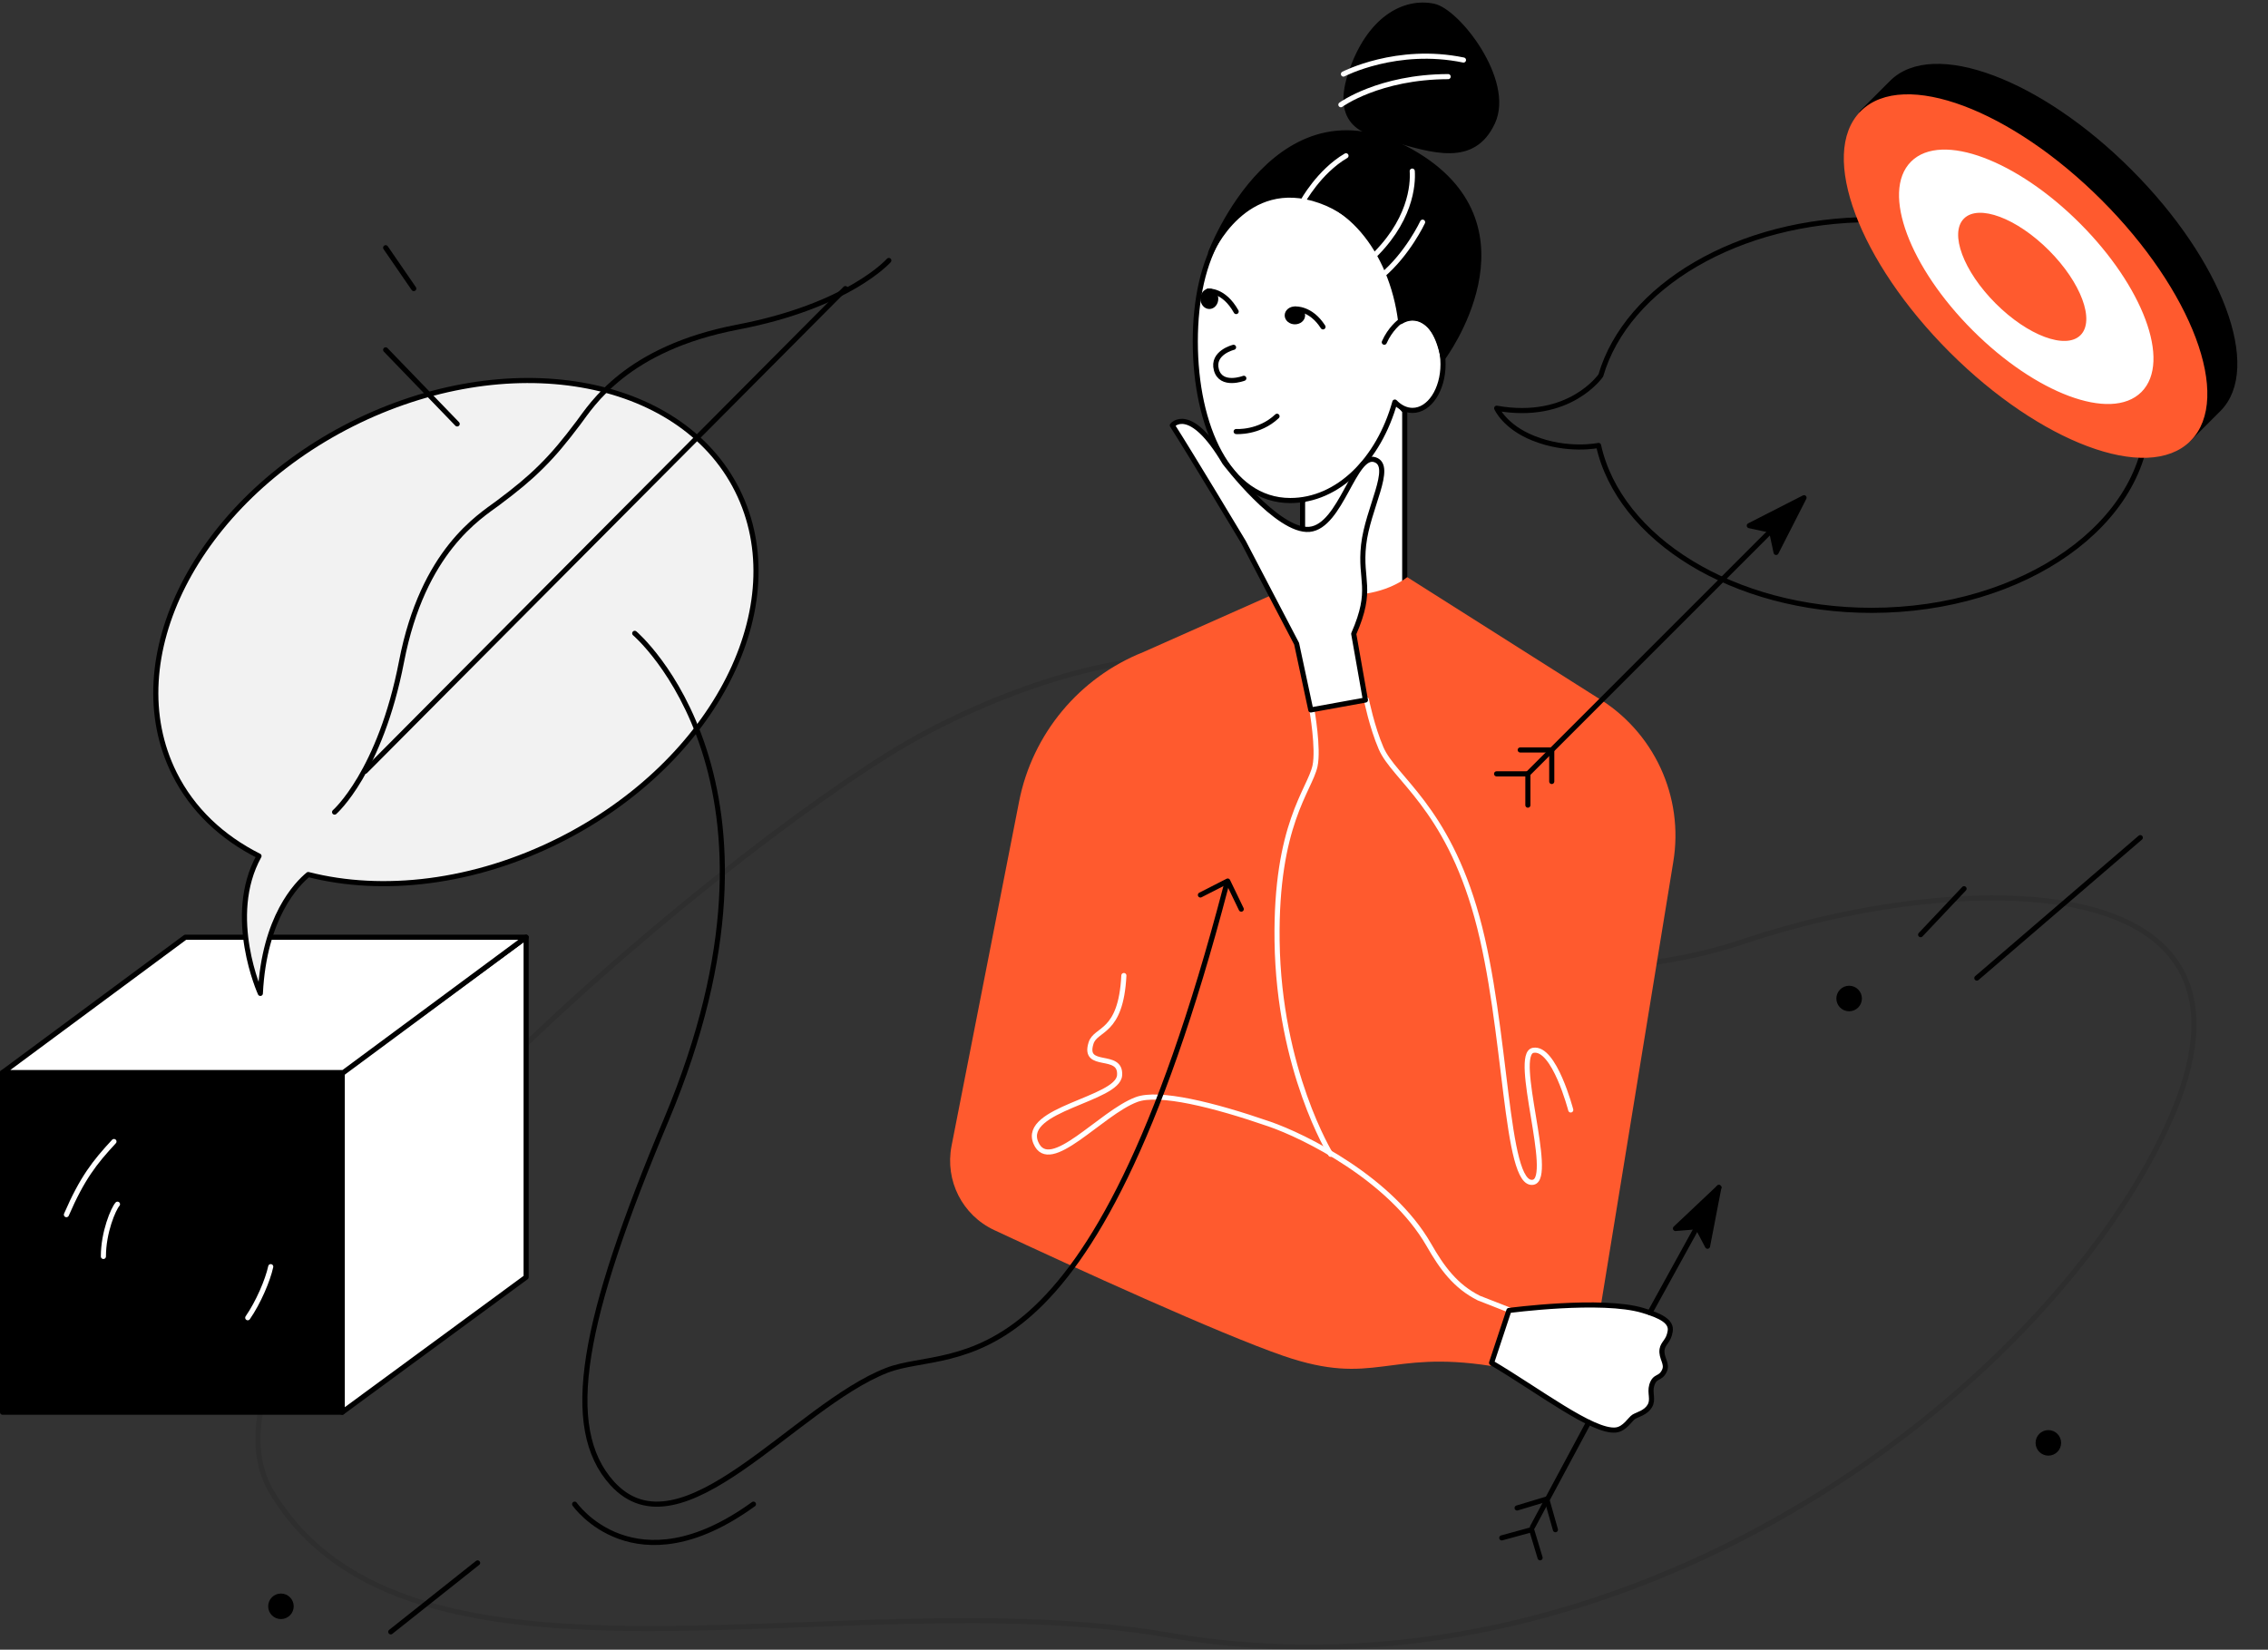 <?xml version="1.0" encoding="UTF-8"?> <svg xmlns="http://www.w3.org/2000/svg" width="888" height="646" viewBox="0 0 888 646" fill="none"><rect x="0" y="0" width="888" height="646" fill="#333333" stroke="none"/> <path opacity="0.1" d="M354.909 291.129C281.677 333.671 63.832 513.8 106.484 584.451C160.505 674.009 329.969 618.299 457.31 640.245C635.851 671.055 799.94 546.045 848.585 440.871C897.23 335.613 764.161 341.184 683.086 368.532C608.004 393.855 502.871 374.103 501.372 295.434C500.139 231.452 403.554 262.936 354.909 291.129Z" stroke="black" stroke-width="2" stroke-miterlimit="10" stroke-linecap="round" stroke-linejoin="round"></path> <path d="M134 420H1V553H134V420Z" fill="black" stroke="black" stroke-width="2" stroke-miterlimit="10" stroke-linecap="round" stroke-linejoin="round"></path> <path d="M206 500.109L134 553V419.891L206 367V500.109Z" fill="white" stroke="black" stroke-width="2" stroke-miterlimit="10" stroke-linecap="round" stroke-linejoin="round"></path> <path d="M625.888 174.426C633.989 210.997 678.719 239 732.784 239C792.571 239 841 204.725 841 162.5C841 120.275 792.571 86 732.784 86C680.48 86 636.894 112.236 626.768 147.041C626.768 147.041 614.529 164.973 586 159.85C586 159.85 589.082 167.094 600.353 171.599C613.737 176.987 625.888 174.426 625.888 174.426Z" stroke="black" stroke-width="2" stroke-miterlimit="10" stroke-linecap="round" stroke-linejoin="round"></path> <path d="M1 420L72.573 367H206L134.427 420H1Z" fill="white" stroke="black" stroke-width="2" stroke-miterlimit="10" stroke-linecap="round" stroke-linejoin="round"></path> <path d="M288.701 192.036C266.247 147.078 198.621 135.508 137.775 166.068C76.929 196.717 45.845 258.014 68.299 302.972C75.344 317.104 86.967 327.968 101.408 335.21C88.288 358.881 101.936 389 101.936 389C103.433 359.058 116.289 346.074 120.692 342.453C149.75 349.872 185.5 345.898 219.225 328.939C280.071 298.29 311.155 236.993 288.701 192.036Z" fill="#F2F2F2" stroke="black" stroke-width="2" stroke-miterlimit="10" stroke-linecap="round" stroke-linejoin="round"></path> <path d="M348 102C348 102 332.374 119.751 288.762 128.099C245.15 136.448 231.731 158.592 226.434 165.622C221.137 172.653 216.988 177.662 212.309 182.319L211.691 182.934C207.1 187.504 201.98 191.722 194.917 196.994C187.854 202.267 165.607 215.624 157.22 259.035C148.833 302.446 131 318 131 318" stroke="black" stroke-width="2" stroke-miterlimit="10" stroke-linecap="round" stroke-linejoin="round"></path> <path d="M143 302L331 113" stroke="black" stroke-width="2" stroke-miterlimit="10" stroke-linecap="round" stroke-linejoin="round"></path> <path d="M729 44.099L740.756 32.344C756.843 16.257 798.563 31.813 833.831 67.169C869.187 102.525 884.743 144.157 868.656 160.244L856.901 172L729 44.099Z" fill="black" stroke="black" stroke-width="2" stroke-miterlimit="10" stroke-linecap="round" stroke-linejoin="round"></path> <path d="M856.94 171.961C872.989 155.912 857.41 114.313 822.144 79.047C786.878 43.782 745.279 28.203 729.231 44.252C713.182 60.3 728.761 101.899 764.026 137.165C799.292 172.431 840.891 188.01 856.94 171.961Z" fill="#FF5A2E" stroke="#FF5A2E" stroke-width="2" stroke-miterlimit="10"></path> <path d="M837.744 152.789C848.937 141.596 838.132 112.645 813.611 88.124C789.09 63.603 760.139 52.799 748.946 63.992C737.753 75.184 748.558 104.136 773.079 128.657C797.599 153.178 826.551 163.982 837.744 152.789Z" fill="white" stroke="white" stroke-width="2" stroke-miterlimit="10"></path> <path d="M814.595 131.236C820.346 125.485 814.791 110.604 802.186 97.999C789.581 85.394 774.7 79.839 768.949 85.59C763.198 91.341 768.753 106.222 781.358 118.827C793.963 131.432 808.844 136.988 814.595 131.236Z" fill="#FF5A2E"></path> <path d="M550 160.976V228.116C550 228.116 532.048 277.921 510 230.58V196.35L542.331 152L550 160.976Z" fill="white" stroke="black" stroke-width="2" stroke-miterlimit="10" stroke-linecap="round" stroke-linejoin="round"></path> <path d="M508.11 228.469L447.612 255.361C422.566 265.325 404.222 287.368 399.019 313.819L372.562 448.722C369.916 462.301 376.795 475.879 389.318 481.699C420.449 496.247 477.508 522.346 502.642 530.987C538.183 543.154 543.033 528.518 583.689 534.866L590.568 513.176L626.814 511.06L655.123 337.626C659.444 311.968 647.539 286.31 625.138 272.996L550.97 226C550.97 226 543.474 232.437 529.54 232.966C517.194 233.495 508.11 228.469 508.11 228.469Z" fill="#FF5A2E"></path> <path d="M553.041 124.529C551.447 124.529 549.852 125.059 548.435 125.941C544.891 97.618 526.909 76 505.205 76C481.022 76 468 100.529 468 133.706C468 166.882 481.022 196 505.205 196C523.897 196 539.842 179.941 546.132 157.441C548.08 159.471 550.472 160.706 553.041 160.706C559.685 160.706 565 152.588 565 142.618C565 132.647 559.685 124.529 553.041 124.529Z" fill="white" stroke="black" stroke-width="2" stroke-miterlimit="10" stroke-linecap="round" stroke-linejoin="round"></path> <path d="M548 126C548 126 544.328 128.727 542 134" stroke="black" stroke-width="2" stroke-miterlimit="10" stroke-linecap="round" stroke-linejoin="round"></path> <path d="M565.02 140C565.02 140 602.366 89.961 554.978 60.837C500.808 27.566 474 99 474 99C474 99 487.243 68.074 516.839 78.576C546.434 89.078 548.548 125.498 548.548 125.498C548.548 125.498 560.704 118.467 565.02 140Z" fill="black" stroke="black" stroke-width="2" stroke-miterlimit="10" stroke-linecap="round" stroke-linejoin="round"></path> <path d="M544.523 54.198C537.378 52.109 521.676 50.63 528.821 28.963C535.966 7.297 549.816 0.074 561.283 2.424C570.722 4.338 591.982 31.661 584.395 47.932C576.809 64.204 561.283 59.07 544.523 54.198Z" fill="black" stroke="black" stroke-width="2" stroke-miterlimit="10" stroke-linecap="round" stroke-linejoin="round"></path> <path d="M705.808 195.428L598.395 302.841" stroke="black" stroke-width="2" stroke-miterlimit="10" stroke-linecap="round" stroke-linejoin="round"></path> <path d="M695.405 216.328L706.34 194.898L684.91 205.834L693.553 207.686L695.405 216.328Z" fill="black" stroke="black" stroke-width="2" stroke-miterlimit="10" stroke-linecap="round" stroke-linejoin="round"></path> <path d="M585.961 303.02H598.219V315.278" stroke="black" stroke-width="2" stroke-miterlimit="10" stroke-linecap="round" stroke-linejoin="round"></path> <path d="M595.219 293.668H607.565V306.014" stroke="black" stroke-width="2" stroke-miterlimit="10" stroke-linecap="round" stroke-linejoin="round"></path> <path d="M526 29C526 29 546.899 18.098 573 23.505" stroke="white" stroke-width="2" stroke-miterlimit="10" stroke-linecap="round" stroke-linejoin="round"></path> <path d="M525 41C525 41 539.957 30.087 567 30" stroke="white" stroke-width="2" stroke-miterlimit="10" stroke-linecap="round" stroke-linejoin="round"></path> <path d="M510 79C510 79 516.407 67.204 527 61" stroke="white" stroke-width="2" stroke-miterlimit="10" stroke-linecap="round" stroke-linejoin="round"></path> <path d="M552.944 67C553.293 72.102 552.507 87.051 536 102" stroke="white" stroke-width="2" stroke-miterlimit="10" stroke-linecap="round" stroke-linejoin="round"></path> <path d="M507 126C508.657 126 510 124.881 510 123.5C510 122.119 508.657 121 507 121C505.343 121 504 122.119 504 123.5C504 124.881 505.343 126 507 126Z" fill="black" stroke="black" stroke-width="2" stroke-miterlimit="10" stroke-linecap="round" stroke-linejoin="round"></path> <path d="M507 121.013C507 121.013 513.121 120.378 518 128" stroke="black" stroke-width="2" stroke-miterlimit="10" stroke-linecap="round" stroke-linejoin="round"></path> <path d="M473.5 120C474.881 120 476 118.657 476 117C476 115.343 474.881 114 473.5 114C472.119 114 471 115.343 471 117C471 118.657 472.119 120 473.5 120Z" fill="black" stroke="black" stroke-width="2" stroke-miterlimit="10" stroke-linecap="round" stroke-linejoin="round"></path> <path d="M473 114.015C473 114.015 479.121 113.289 484 122" stroke="black" stroke-width="2" stroke-miterlimit="10" stroke-linecap="round" stroke-linejoin="round"></path> <path d="M482.982 136C482.982 136 474.424 138.086 476.258 144.817C478.092 151.548 487 148.135 487 148.135" stroke="black" stroke-width="2" stroke-miterlimit="10" stroke-linecap="round" stroke-linejoin="round"></path> <path d="M484 168.982C484 168.982 492.971 169.638 500 163" stroke="black" stroke-width="2" stroke-miterlimit="10" stroke-linecap="round" stroke-linejoin="round"></path> <path d="M440.033 382C438.888 405.045 429.017 402.474 427.166 408.501C423.906 418.96 439.064 411.692 438.359 421.087C437.654 430.571 399.934 434.205 405.575 447.5C410.951 460.175 430.956 435.8 444.969 430.571C453.694 427.292 475.197 432.61 496.965 440.143C510.626 444.841 544.556 461.504 559.449 487.474C564.561 496.426 569.849 503.694 579.014 508.302L591 513" stroke="white" stroke-width="2" stroke-miterlimit="10" stroke-linecap="round" stroke-linejoin="round"></path> <path d="M535 274C535 274 537.124 284.615 540.752 293.018C545.885 304.871 566.327 315.84 578.274 359.095C590.221 402.35 589.159 465.155 600.31 462.943C608.628 461.262 592.08 412.788 600.31 411.285C608.54 409.781 615 434.637 615 434.637" stroke="white" stroke-width="2" stroke-miterlimit="10" stroke-linecap="round" stroke-linejoin="round"></path> <path d="M513.661 278C513.661 278 516.338 293.176 514.87 299.971C512.798 309.412 499.415 322.824 500.02 368.441C500.711 419.176 521 452 521 452" stroke="white" stroke-width="2" stroke-miterlimit="10" stroke-linecap="round" stroke-linejoin="round"></path> <path d="M513.22 278L507.675 252.077L486.902 212.31C486.902 212.31 466.394 178.099 459 166.548C459 166.548 465.866 157.995 479.509 181.097C479.509 181.097 500.193 208.431 512.692 207.284C525.103 206.138 530.208 177.129 538.394 180.039C545.7 182.596 535.49 199.084 533.905 213.368C532.321 227.564 537.778 230.474 530.032 248.197L534.609 274.12L513.22 278Z" fill="white" stroke="black" stroke-width="2" stroke-miterlimit="10" stroke-linecap="round" stroke-linejoin="round"></path> <path d="M584 533.648C602.521 544.599 623.601 560.849 632.597 559.965C636.213 559.612 638.33 555.55 639.741 554.755C641.24 553.872 644.415 553.165 645.915 550.604C647.502 548.043 645.826 545.482 646.708 542.479C647.943 538.417 649.972 540.271 651.647 536.827C653.059 533.913 650.236 531.793 650.765 528.349C651.206 525.788 653.323 525.258 653.941 521.284C654.558 517.486 650.324 515.278 643.269 513.159C627.217 508.302 590.791 513.159 590.791 513.159L584 533.648Z" fill="white" stroke="black" stroke-width="2" stroke-miterlimit="10" stroke-linecap="round" stroke-linejoin="round"></path> <path d="M622 557L600 598" stroke="black" stroke-width="2" stroke-miterlimit="10" stroke-linecap="round" stroke-linejoin="round"></path> <path d="M673 465L646 514" stroke="black" stroke-width="2" stroke-miterlimit="10" stroke-linecap="round" stroke-linejoin="round"></path> <path d="M668.558 488L673 465L656 481.049L664.543 480.362L668.558 488Z" fill="black" stroke="black" stroke-width="2" stroke-miterlimit="10" stroke-linecap="round" stroke-linejoin="round"></path> <path d="M588 602.201L599.686 599L603 610" stroke="black" stroke-width="2" stroke-miterlimit="10" stroke-linecap="round" stroke-linejoin="round"></path> <path d="M594 590.493L605.599 587L609 599" stroke="black" stroke-width="2" stroke-miterlimit="10" stroke-linecap="round" stroke-linejoin="round"></path> <path d="M248.517 248C248.517 248 316.6 305.678 260.953 438.294C227.974 516.754 219.867 558.934 239.701 580.86C266.699 610.536 311.169 550.568 347.297 536.567C373.979 526.264 426.95 549.688 480 347.154" stroke="black" stroke-width="2" stroke-miterlimit="10" stroke-linecap="round" stroke-linejoin="round"></path> <path d="M470 350.456L480.695 345L486 356" stroke="black" stroke-width="2" stroke-miterlimit="10" stroke-linecap="round" stroke-linejoin="round"></path> <path d="M769 348L752 366" stroke="black" stroke-width="2" stroke-miterlimit="10" stroke-linecap="round" stroke-linejoin="round"></path> <path d="M838 328L774 383" stroke="black" stroke-width="2" stroke-miterlimit="10" stroke-linecap="round" stroke-linejoin="round"></path> <path d="M557 87C557 87 551.174 99.482 541 108" stroke="white" stroke-width="2" stroke-miterlimit="10" stroke-linecap="round" stroke-linejoin="round"></path> <path d="M187 612L153 639" stroke="black" stroke-width="2" stroke-miterlimit="10" stroke-linecap="round" stroke-linejoin="round"></path> <path d="M151 137L179 166" stroke="black" stroke-width="2" stroke-miterlimit="10" stroke-linecap="round" stroke-linejoin="round"></path> <path d="M151 97L162 113" stroke="black" stroke-width="2" stroke-miterlimit="10" stroke-linecap="round" stroke-linejoin="round"></path> <path d="M225 589C225 589 248.439 622.75 295 589" stroke="black" stroke-width="2" stroke-miterlimit="10" stroke-linecap="round" stroke-linejoin="round"></path> <path d="M110 633C112.209 633 114 631.209 114 629C114 626.791 112.209 625 110 625C107.791 625 106 626.791 106 629C106 631.209 107.791 633 110 633Z" fill="black" stroke="black" stroke-width="2" stroke-miterlimit="10" stroke-linecap="round" stroke-linejoin="round"></path> <path d="M724 395C726.209 395 728 393.209 728 391C728 388.791 726.209 387 724 387C721.791 387 720 388.791 720 391C720 393.209 721.791 395 724 395Z" fill="black" stroke="black" stroke-width="2" stroke-miterlimit="10" stroke-linecap="round" stroke-linejoin="round"></path> <path d="M802 569C804.209 569 806 567.209 806 565C806 562.791 804.209 561 802 561C799.791 561 798 562.791 798 565C798 567.209 799.791 569 802 569Z" fill="black" stroke="black" stroke-width="2" stroke-miterlimit="10" stroke-linecap="round" stroke-linejoin="round"></path> <path d="M44.621 447C37.035 455.182 32.207 461.318 26 475.636M46 471.545C44.391 473.364 40.483 482.455 40.483 492" stroke="white" stroke-width="2" stroke-linecap="round" stroke-linejoin="round"></path> <path d="M106 496C104.846 501.333 101.154 510 97 516" stroke="white" stroke-width="2" stroke-linecap="round"></path> </svg> 